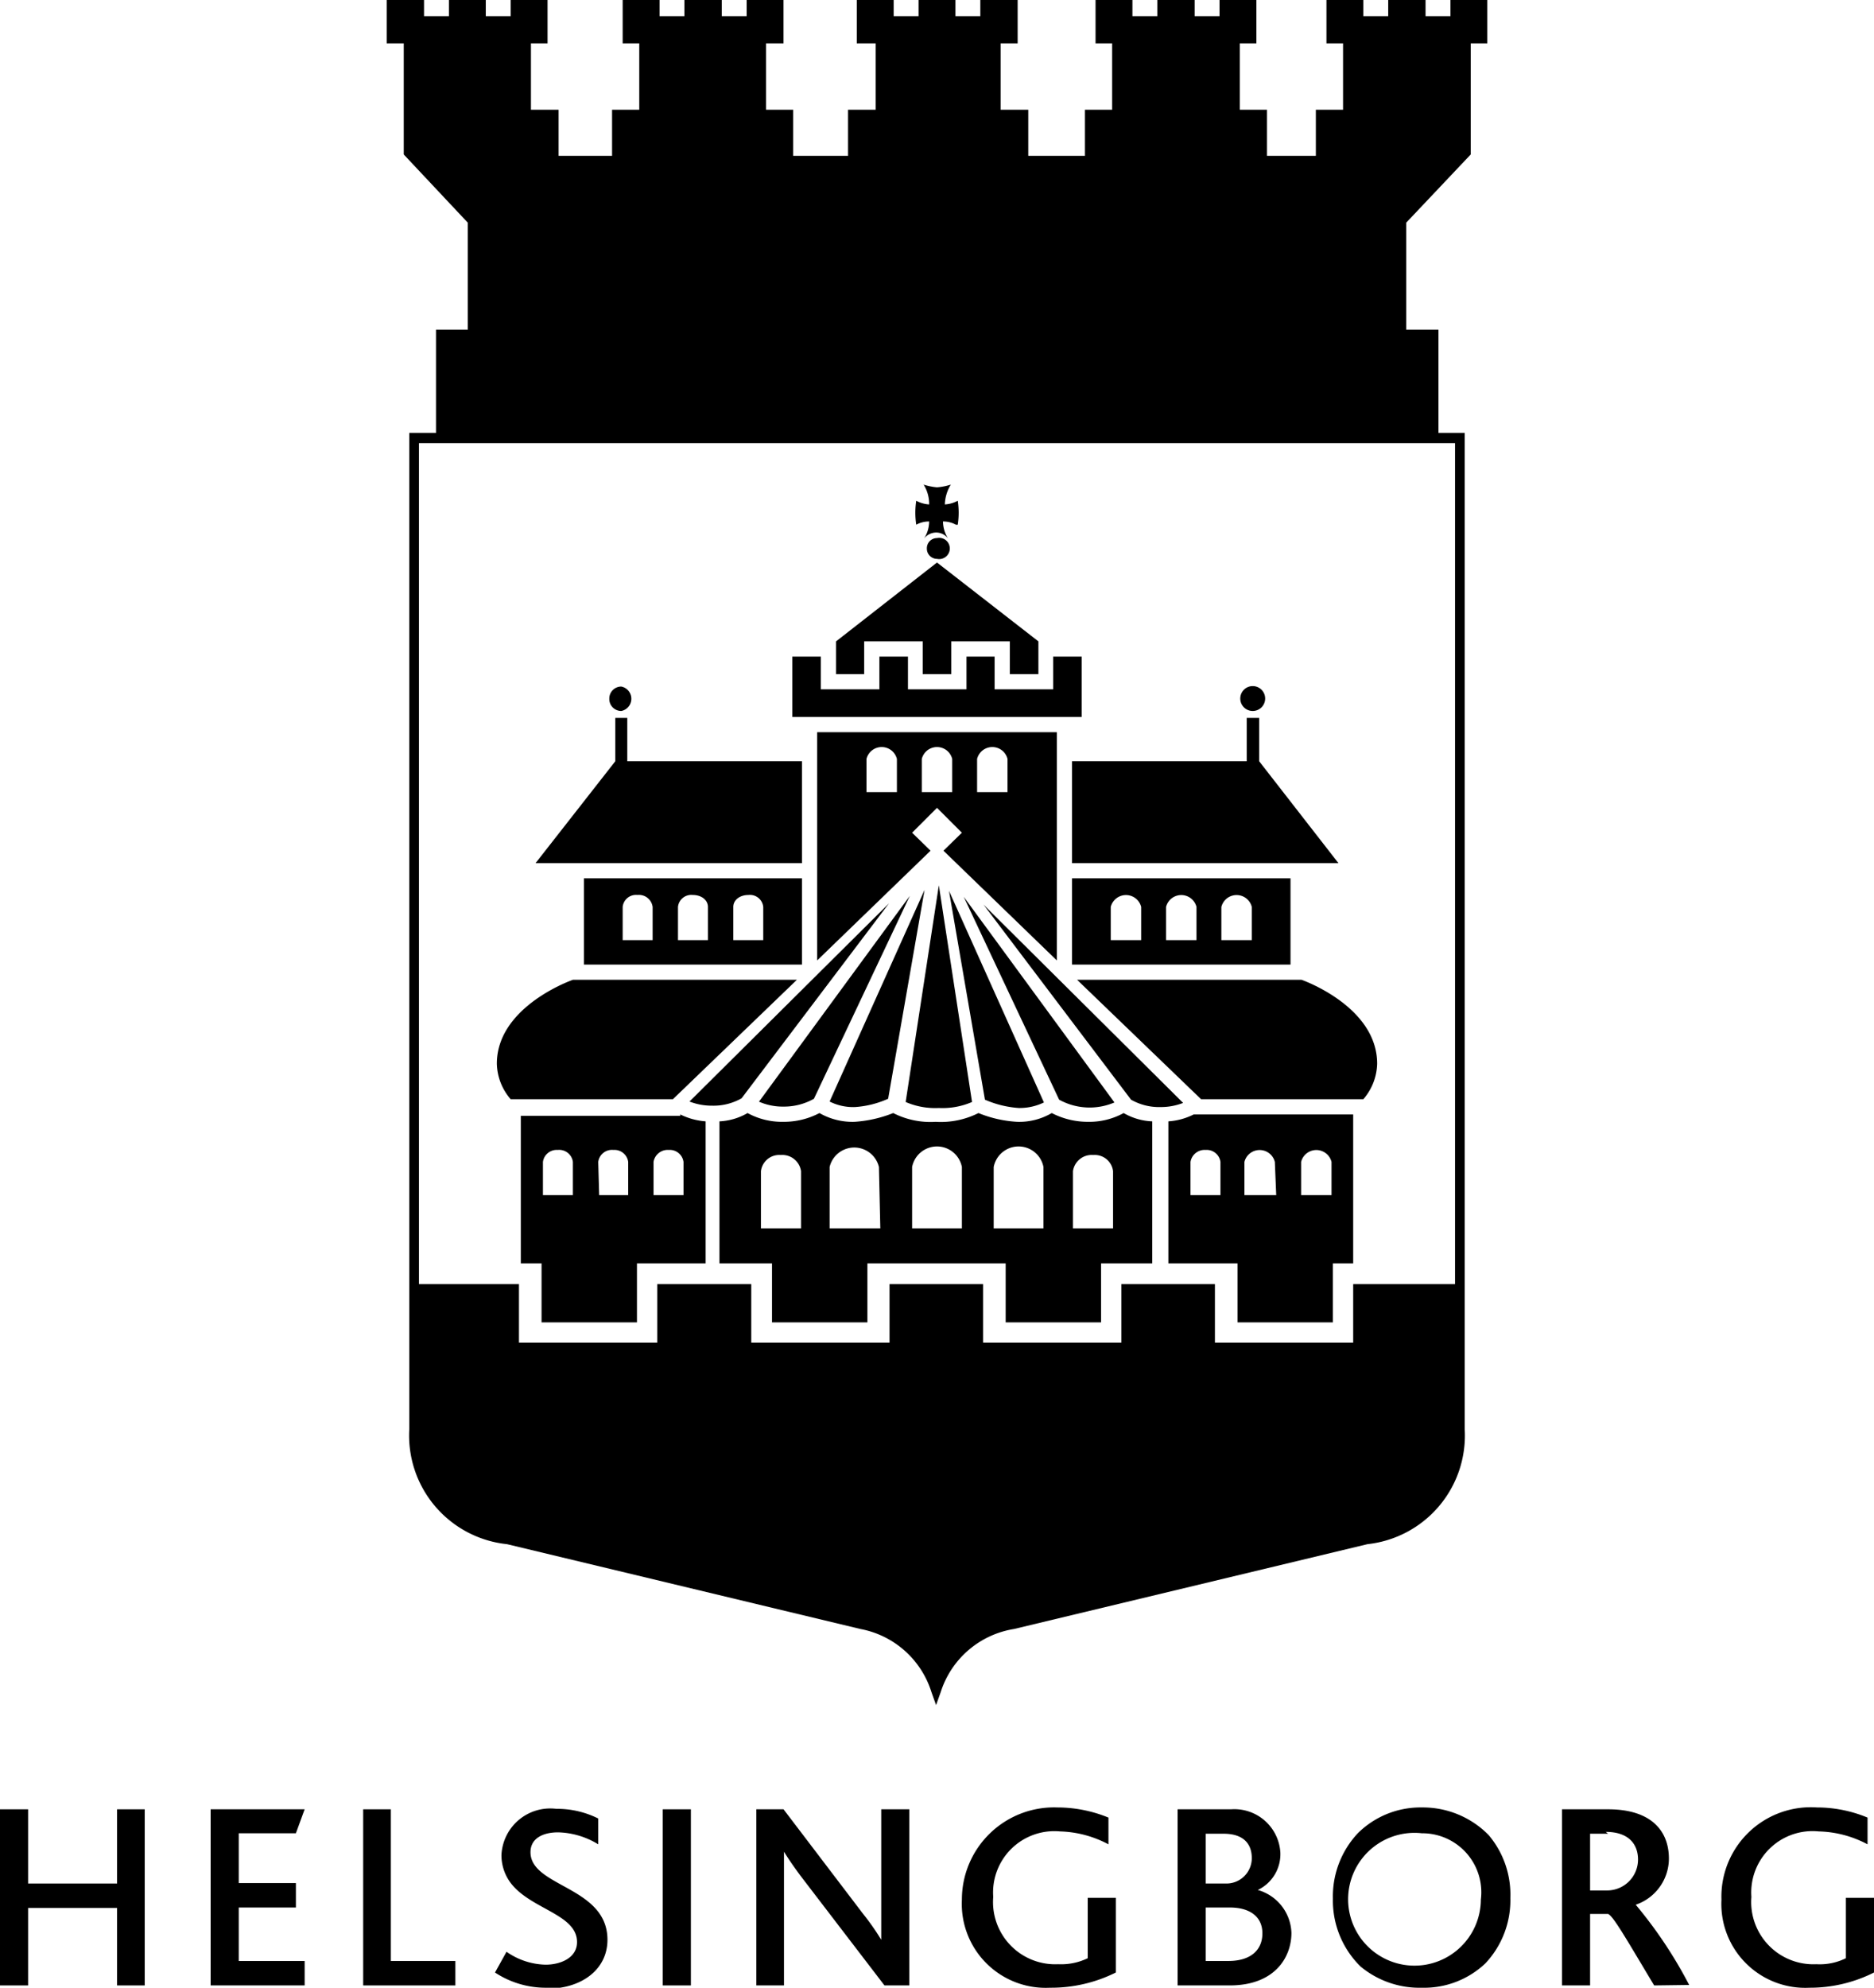 <?xml version="1.0" encoding="UTF-8"?> <svg xmlns="http://www.w3.org/2000/svg" viewBox="0 0 40.66 43.11"><g id="Layer_2" data-name="Layer 2"><g id="Content"><polygon points="2.54 43.06 2.54 41.38 0.61 41.38 0.61 43.06 0 43.06 0 39.24 0.61 39.24 0.61 40.85 2.54 40.85 2.54 39.24 3.14 39.24 3.14 43.06 2.54 43.06"></polygon><polygon points="4.57 43.06 4.57 39.24 6.61 39.24 6.42 39.76 5.18 39.76 5.18 40.84 6.42 40.84 6.42 41.37 5.18 41.37 5.18 42.53 6.61 42.53 6.61 43.06 4.57 43.06"></polygon><polygon points="7.88 43.06 7.88 39.24 8.48 39.24 8.48 42.53 9.88 42.53 9.88 43.06 7.88 43.06"></polygon><path d="M11.87,43.11a2,2,0,0,1-1.13-.33l.25-.45a1.53,1.53,0,0,0,.85.28c.31,0,.68-.14.68-.49,0-.58-.92-.7-1.38-1.21a1,1,0,0,1-.26-.68,1.06,1.06,0,0,1,1.19-1,2,2,0,0,1,.91.21V40a1.74,1.74,0,0,0-.87-.26c-.33,0-.6.13-.6.43,0,.76,1.67.74,1.67,1.9,0,.65-.57,1.06-1.3,1.06"></path><rect x="14.38" y="39.24" width="0.61" height="3.82"></rect><path d="M19.19,43.06l-1.8-2.35c-.18-.24-.28-.39-.38-.55h0c0,.13,0,.31,0,.5v2.4h-.6V39.24H17l1.72,2.26a5.34,5.34,0,0,1,.4.57h0c0-.15,0-.35,0-.53v-2.3h.61v3.82Z"></path><path d="M22.78,43.11a1.82,1.82,0,0,1-1.91-1.91,2,2,0,0,1,2.07-2,2.92,2.92,0,0,1,1.11.22V40A2.36,2.36,0,0,0,23,39.72a1.33,1.33,0,0,0-1.45,1.42,1.35,1.35,0,0,0,1.41,1.46,1.33,1.33,0,0,0,.64-.13V41.16h.61v1.62a3.14,3.14,0,0,1-1.41.33"></path><path d="M26.68,43.06H25.55V39.24h1.16a1,1,0,0,1,1.07.94.86.86,0,0,1-.49.81h0a1,1,0,0,1,.73.93c0,.53-.36,1.14-1.34,1.14m-.52-3.29v1.08h.44a.55.55,0,0,0,.56-.55c0-.32-.19-.53-.61-.53Zm.52,1.6h-.52v1.16h.49c.49,0,.74-.24.74-.6s-.27-.56-.71-.56"></path><path d="M29.46,39.76a1.93,1.93,0,0,1,1.39-.56,2,2,0,0,1,1.45.6,2,2,0,0,1,.47,1.36,2,2,0,0,1-.54,1.42,1.93,1.93,0,0,1-1.38.53,2,2,0,0,1-1.33-.46,2,2,0,0,1-.6-1.47,2,2,0,0,1,.54-1.42m1.39,0a1.44,1.44,0,1,0,1.28,1.44,1.28,1.28,0,0,0-1.28-1.44"></path><path d="M35.89,43.06c-.6-1-.89-1.51-1-1.55H34.5v1.55h-.61V39.24h1c.95,0,1.32.48,1.32,1.07a1.06,1.06,0,0,1-.72,1h0a9.59,9.59,0,0,1,1.16,1.74Zm-1-3.29H34.5V41h.36a.67.67,0,0,0,.68-.67c0-.33-.2-.6-.7-.6"></path><path d="M39.26,43.11a1.82,1.82,0,0,1-1.91-1.91,1.94,1.94,0,0,1,2.07-2,2.86,2.86,0,0,1,1.1.22V40a2.36,2.36,0,0,0-1.06-.28A1.33,1.33,0,0,0,38,41.14a1.35,1.35,0,0,0,1.41,1.46,1.28,1.28,0,0,0,.64-.13V41.16h.61v1.62a3.09,3.09,0,0,1-1.4.33"></path><path d="M20.33,11.67h0a.23.23,0,1,1,0,.45.22.22,0,0,1-.22-.22.22.22,0,0,1,.22-.23"></path><path d="M20.78,11.38a1.7,1.7,0,0,0,0-.52.66.66,0,0,1-.28.08.87.87,0,0,1,.13-.43,1.35,1.35,0,0,1-.3.06,1.36,1.36,0,0,1-.29-.06.8.8,0,0,1,.12.43.66.66,0,0,1-.28-.08,1.7,1.7,0,0,0,0,.52.57.57,0,0,1,.28-.07.71.71,0,0,1-.11.37l0,0a.33.33,0,0,1,.26-.13.32.32,0,0,1,.26.13l0,0a.71.71,0,0,1-.11-.37.57.57,0,0,1,.28.07"></path><polygon points="20.33 12.2 18.14 13.91 18.14 14.62 18.75 14.62 18.75 13.91 20.02 13.91 20.02 14.62 20.64 14.62 20.64 13.91 21.91 13.91 21.91 14.62 22.53 14.62 22.53 13.91 20.33 12.2"></polygon><polygon points="22.85 14.24 22.85 14.95 21.58 14.95 21.58 14.24 20.97 14.24 20.97 14.95 19.7 14.95 19.7 14.24 19.08 14.24 19.08 14.95 17.81 14.95 17.81 14.24 17.19 14.24 17.19 14.95 17.19 15.55 23.47 15.55 23.47 14.95 23.47 14.24 22.85 14.24"></polygon><path d="M13.22,15.15a.26.26,0,0,1,.26-.26.27.27,0,0,1,0,.53.26.26,0,0,1-.26-.27"></path><polygon points="13.61 16.51 13.61 15.57 13.35 15.57 13.35 16.51 11.62 18.72 17.4 18.72 17.4 16.51 13.61 16.51"></polygon><path d="M16.56,20.39h-.65v-.72c0-.15.14-.26.33-.26a.29.29,0,0,1,.32.26Zm-1.2,0h-.65v-.72a.29.29,0,0,1,.32-.26c.19,0,.33.11.33.26Zm-1.2,0h-.65v-.72a.29.29,0,0,1,.32-.26.3.3,0,0,1,.33.26Zm-1.49.53H17.4V19.05H12.67Z"></path><path d="M27.45,15.15a.27.27,0,1,0-.27.27.27.27,0,0,0,.27-.27"></path><polygon points="27.05 16.51 27.05 15.57 27.32 15.57 27.32 16.51 29.04 18.72 23.26 18.72 23.26 16.51 27.05 16.51"></polygon><path d="M24.1,19.67a.34.34,0,0,1,.66,0v.72H24.1Zm1.2,0a.34.34,0,0,1,.66,0v.72H25.3Zm1.2,0a.34.34,0,0,1,.66,0v.72H26.5Zm-3.24,1.25H28V19.05H23.26Z"></path><path d="M14.6,23.84l2.69-2.59H12.43s-1.65.57-1.65,1.82a1.22,1.22,0,0,0,.3.77Z"></path><path d="M26.06,23.84l-2.69-2.59h4.87s1.64.57,1.64,1.82a1.22,1.22,0,0,1-.3.77Z"></path><path d="M24.54,23.85l-3.2-4.23,4.33,4.3a1.33,1.33,0,0,1-.49.09,1.23,1.23,0,0,1-.64-.16m-1.56,0-2.07-4.4,3.27,4.46a1.37,1.37,0,0,1-1.2-.06m-1.61,0-.78-4.53,2.06,4.59a1.21,1.21,0,0,1-.55.12,2.22,2.22,0,0,1-.73-.18m-1,.18a1.61,1.61,0,0,1-.72-.13l.72-4.7.72,4.7a1.61,1.61,0,0,1-.72.13M18,23.89l2.06-4.59-.79,4.53a2.1,2.1,0,0,1-.72.18,1.14,1.14,0,0,1-.55-.12m-1.53,0,3.27-4.46-2.08,4.4A1.32,1.32,0,0,1,17,24a1.29,1.29,0,0,1-.54-.11m-1.5,0,4.33-4.3-3.2,4.23a1.23,1.23,0,0,1-.64.16,1.33,1.33,0,0,1-.49-.09"></path><path d="M14.83,25.92h-.65V25.2a.31.31,0,0,1,.33-.26.3.3,0,0,1,.32.26Zm-3.05-.72a.3.3,0,0,1,.32-.26.3.3,0,0,1,.33.26v.72h-.65Zm1.2,0a.3.3,0,0,1,.33-.26.3.3,0,0,1,.32.26v.72H13Zm1.78-1H11.3V27.4h.45v1.28h2.07V27.4h1.49V24.32a1.49,1.49,0,0,1-.55-.15"></path><path d="M25.83,25.2a.31.31,0,0,1,.33-.26.3.3,0,0,1,.32.26v.72h-.65Zm3.06.72h-.66V25.2a.34.34,0,0,1,.66,0Zm-1.2,0H27V25.2a.34.34,0,0,1,.66,0Zm-2.34-1.6V27.4h1.5v1.28h2.07V27.4h.44V24.17H25.9a1.43,1.43,0,0,1-.55.15"></path><path d="M24.15,26.64h-.87V25.4a.41.41,0,0,1,.44-.35.4.4,0,0,1,.43.35Zm-1.51,0H21.56V25.31a.55.55,0,0,1,1.08,0Zm-1.77,0H19.79V25.31a.55.55,0,0,1,1.08,0Zm-1.77,0H18V25.31a.55.55,0,0,1,1.07,0Zm-1.72,0h-.87V25.4a.4.4,0,0,1,.43-.35.41.41,0,0,1,.44.35Zm7-2.5a1.55,1.55,0,0,1-.77.19,1.71,1.71,0,0,1-.79-.19,1.4,1.4,0,0,1-.75.19,2.61,2.61,0,0,1-.84-.19,1.82,1.82,0,0,1-.93.19h0a1.78,1.78,0,0,1-.92-.19,2.75,2.75,0,0,1-.84.19,1.44,1.44,0,0,1-.76-.19,1.66,1.66,0,0,1-.78.19,1.56,1.56,0,0,1-.78-.19,1.34,1.34,0,0,1-.61.18V27.4h1.14v1.28h2.07V27.4h3v1.28h2.07V27.4H25V24.32a1.34,1.34,0,0,1-.62-.18"></path><path d="M19.46,17.18H18.8v-.72a.34.34,0,0,1,.66,0Zm.54-.72a.34.34,0,0,1,.66,0v.72H20Zm1.2,0a.34.34,0,0,1,.66,0v.72H21.2Zm-1.41,1.6.54-.54.54.54-.4.39,2.46,2.38V15.88h-5.2v4.95l2.46-2.38Z"></path><path d="M31.57,27.85H29.36v1.27h-3V27.85H24.33v1.27h-3V27.85H19.3v1.27h-3V27.85H14.26v1.27h-3V27.85H9.09V9.61H31.57ZM31.47,0V.35h-.54V0h-.81V.35h-.54V0h-.8V.94h.36V2.38h-.59v1H27.49v-1H26.9V.94h.36V0h-.8V.35h-.54V0h-.81V.35h-.54V0h-.8V.94h.36V2.38h-.59v1H22.31v-1h-.6V.94h.37V0h-.81V.35h-.54V0h-.8V.35h-.54V0h-.8V.94H19V2.38h-.6v1H17.21v-1h-.59V.94H17V0h-.8V.35h-.54V0h-.81V.35h-.54V0h-.8V.94h.36V2.38h-.59v1H12.12v-1h-.6V.94h.36V0h-.8V.35h-.54V0h-.8V.35H9.2V0H8.39V.94h.37V3.35l1.39,1.48V7.15H9.46V9.39H8.88V31A2.37,2.37,0,0,0,11,33.49l7.67,1.84a2,2,0,0,1,1.54,1.37l.1.28.1-.28A2,2,0,0,1,22,35.33l7.67-1.84A2.37,2.37,0,0,0,31.78,31V9.39h-.57V7.15h-.7V4.83l1.4-1.48V.94h.36V0Z"></path></g></g></svg> 